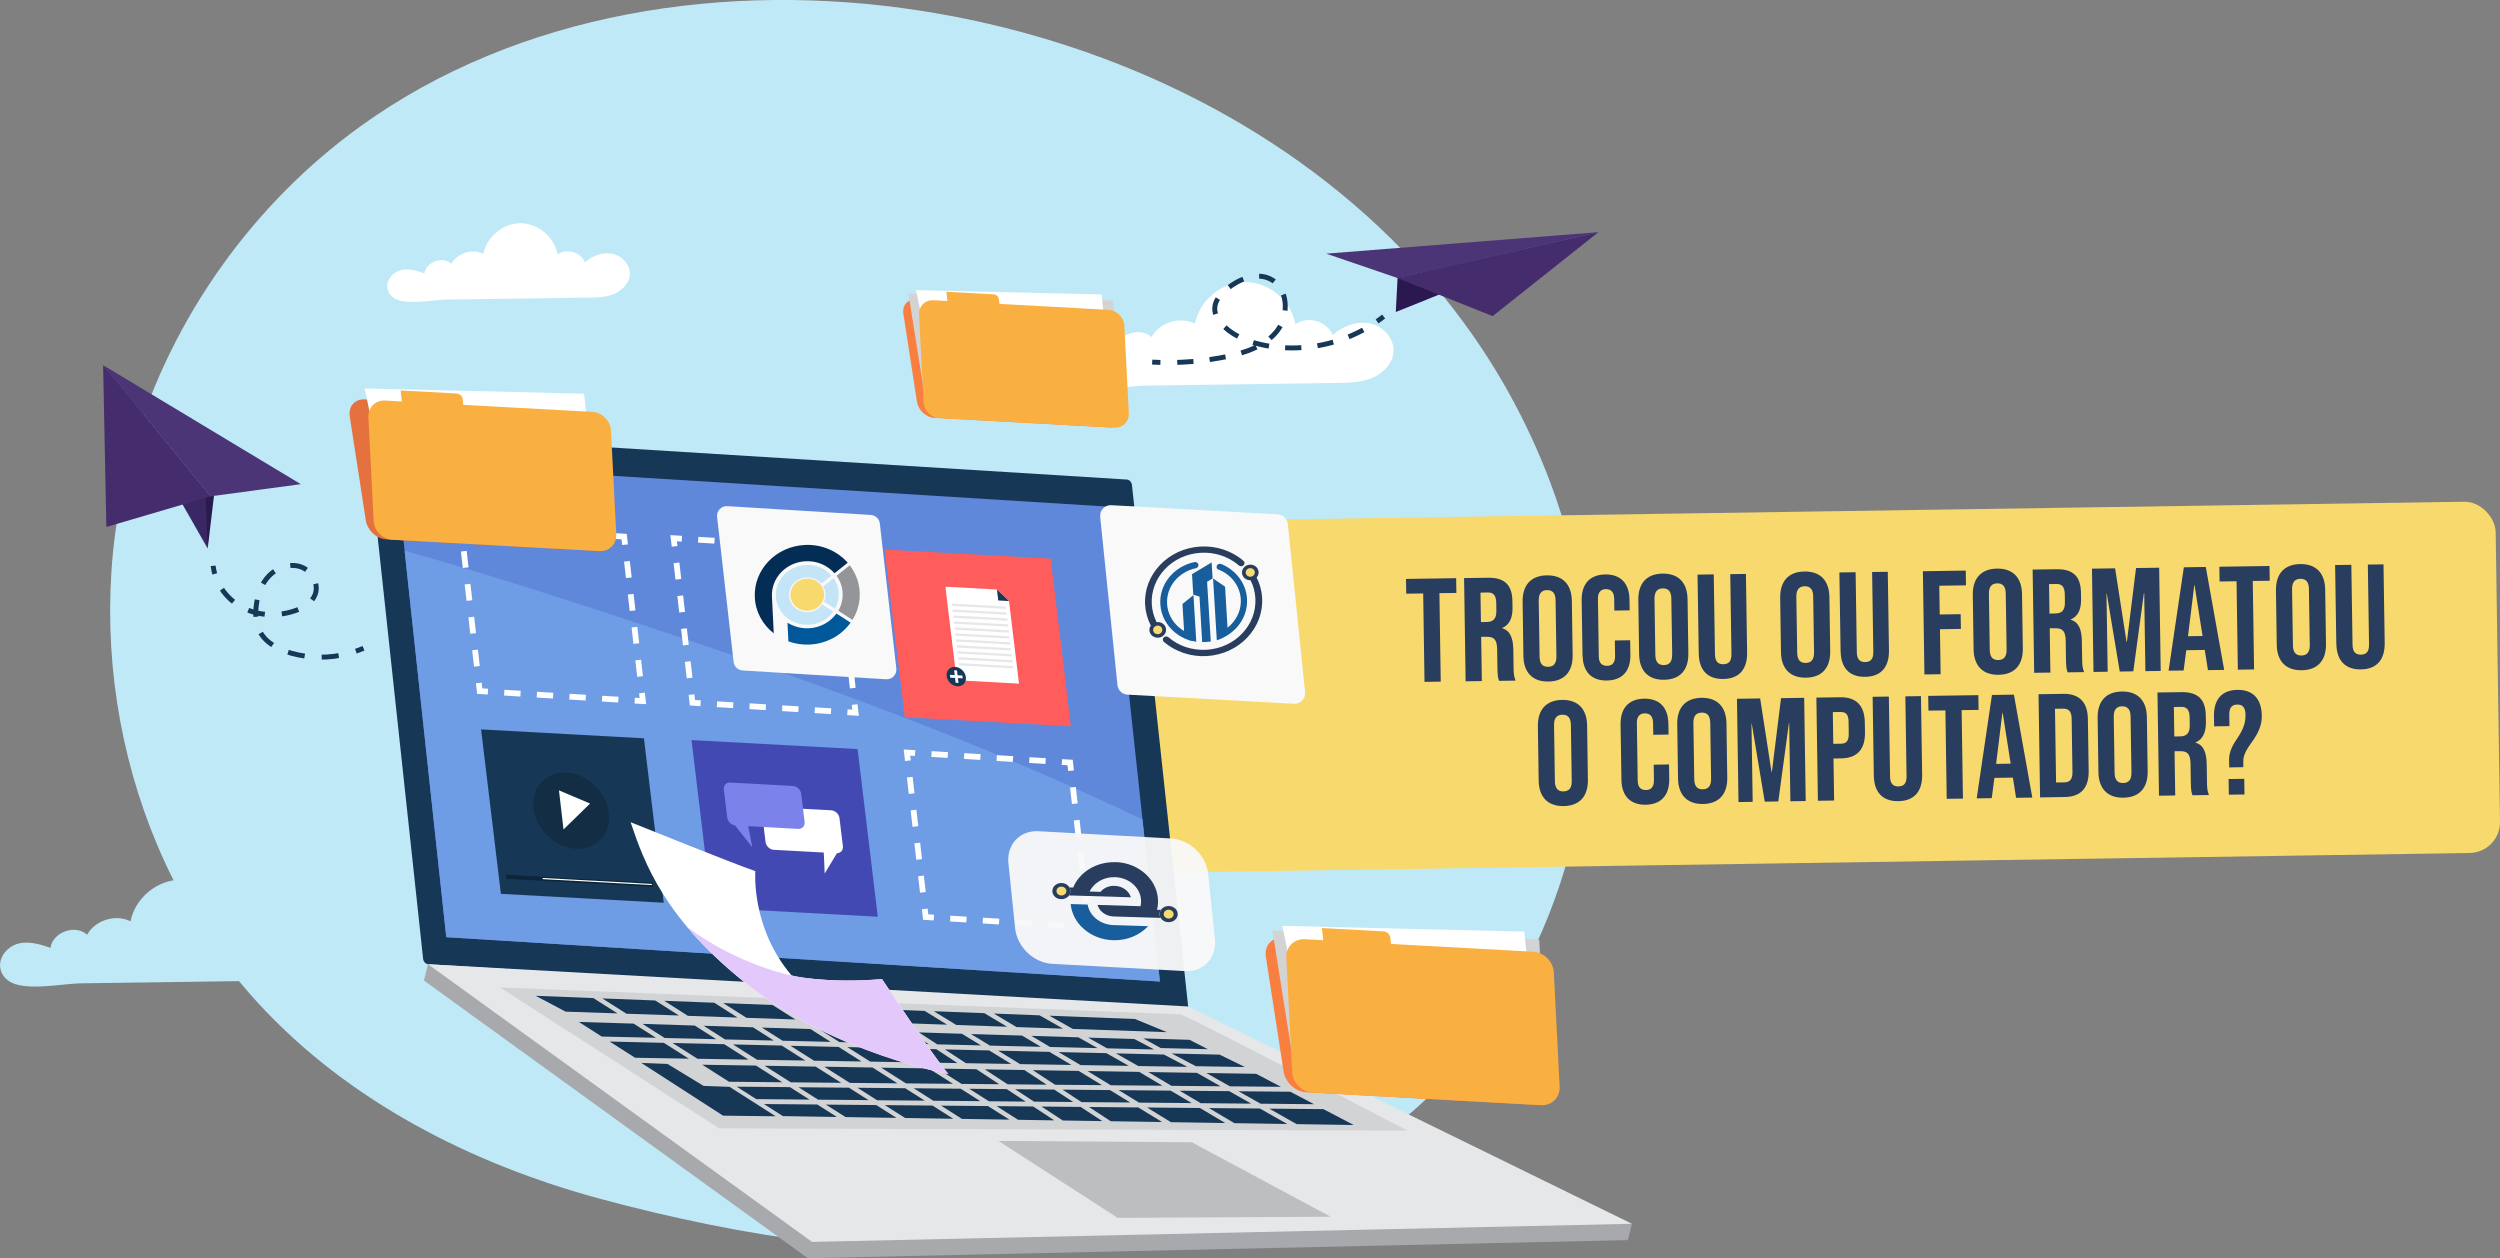 <?xml version="1.0" encoding="UTF-8"?>
<svg xmlns="http://www.w3.org/2000/svg" id="Layer_2" data-name="Layer 2" viewBox="0 0 440.77 221.83">
  <rect x="0" y="0" width="440.77" height="221.83" fill="#808080" stroke="none"/>
  <defs>
    <style>
      .cls-1, .cls-2, .cls-3, .cls-4, .cls-5, .cls-6, .cls-7 {
        fill-rule: evenodd;
      }

      .cls-1, .cls-8 {
        fill: #195e9c;
      }

      .cls-9 {
        fill: #7b83eb;
      }

      .cls-10 {
        stroke-dasharray: 2.88 2.88;
      }

      .cls-10, .cls-11, .cls-12, .cls-13, .cls-14, .cls-15, .cls-16, .cls-17, .cls-18, .cls-19, .cls-20 {
        fill: none;
        stroke-miterlimit: 10;
      }

      .cls-10, .cls-12, .cls-13, .cls-15, .cls-16, .cls-18, .cls-19, .cls-20 {
        stroke: #fff;
        stroke-width: 1.02px;
      }

      .cls-21 {
        fill: #4249b3;
      }

      .cls-22 {
        fill: #bfe9f7;
      }

      .cls-23 {
        fill: #f8d96d;
      }

      .cls-24 {
        fill: #ff5c5c;
      }

      .cls-25 {
        fill: #0c253a;
      }

      .cls-2 {
        fill: #939598;
      }

      .cls-26 {
        fill: #fff;
      }

      .cls-11, .cls-14, .cls-17 {
        stroke: #173756;
        stroke-width: .87px;
      }

      .cls-27 {
        fill: #452c6d;
      }

      .cls-3 {
        fill: #042d56;
      }

      .cls-12 {
        stroke-dasharray: 2.92 2.92;
      }

      .cls-4 {
        fill: #005799;
      }

      .cls-28 {
        fill: #392863;
      }

      .cls-29 {
        fill: #e3c8fc;
      }

      .cls-30, .cls-6 {
        fill: #293d5e;
      }

      .cls-31 {
        fill: #122d44;
      }

      .cls-13 {
        stroke-dasharray: 2.88 2.88;
      }

      .cls-32 {
        fill: #f9f9f9;
      }

      .cls-33 {
        fill: #173756;
      }

      .cls-34 {
        fill: #d3d3d3;
      }

      .cls-5 {
        fill: #f8da71;
      }

      .cls-35 {
        fill: #281c4c;
      }

      .cls-14 {
        stroke-dasharray: 3.01 3.01;
      }

      .cls-36 {
        fill: #d1d3d4;
      }

      .cls-37 {
        fill: #a7a9ac;
      }

      .cls-7 {
        fill: #c4e4f7;
      }

      .cls-38 {
        fill: #e6e7e8;
      }

      .cls-15 {
        stroke-dasharray: 2.92 2.92;
      }

      .cls-39 {
        opacity: .95;
      }

      .cls-16 {
        stroke-dasharray: 2.88 2.88;
      }

      .cls-17 {
        stroke-dasharray: 2.86 2.86;
      }

      .cls-40 {
        fill: #e5713e;
      }

      .cls-41 {
        fill: #5f88db;
      }

      .cls-42 {
        fill: #f97f40;
      }

      .cls-18 {
        stroke-dasharray: 2.92 2.92;
      }

      .cls-43 {
        fill: #4b3577;
      }

      .cls-19 {
        stroke-dasharray: 2.92 2.92;
      }

      .cls-44 {
        fill: #6e9ce5;
      }

      .cls-45 {
        fill: #2c1851;
      }

      .cls-46 {
        fill: #faaf41;
      }

      .cls-47 {
        fill: #bcbec0;
      }
    </style>
  </defs>
  <g id="BACKGROUND">
    <g>
      <path class="cls-22" d="M253.12,192.14c21.25-21.51,30.76-53.62,25.85-85.48-1.13-7.34-3-14.57-5.61-21.52-3.55-9.46-8.32-18.47-14.17-26.71-3.54-4.98-7.45-9.7-11.7-14.1C225.04,21.1,194.18,6.83,162.26,1.88c-34.07-5.28-70.77.23-98.73,20.4-18.85,13.6-33.06,33.52-39.79,55.77-10.2,33.76-2.11,72.78,21.73,98.76,15.91,17.34,37.74,28.46,60.46,34.58,24.83,6.69,51.27,10.71,77.02,8.86,24.86-1.79,52.21-9.94,70.16-28.11Z"></path>
      <g>
        <path class="cls-22" d="M47.99,172.9c2.12-.03,4.29-.07,6.25-.88,1.96-.81,3.67-2.56,3.78-4.68.12-2.36-1.9-4.48-4.21-4.94-2.31-.46-4.74.49-6.52,2.05-.95-2.45-4.45-3.46-6.56-1.88-.71-4.12-4.62-7.44-8.8-7.47-4.18-.03-8.14,3.23-8.91,7.34-2.64-1.33-6.23-.23-7.66,2.36-2.07-1.9-6.06-.47-6.46,2.31-1.57-.54-3.2-1.04-4.85-.9-3.47.3-5.67,4.4-2.54,6.72,2.63,1.94,9.6.49,12.58.44,11.3-.16,22.6-.31,33.9-.47Z"></path>
        <path class="cls-26" d="M235.66,67.52c2.12-.03,4.29-.07,6.25-.88,1.96-.81,3.67-2.56,3.78-4.68.12-2.36-1.9-4.48-4.21-4.94-2.31-.46-4.74.49-6.52,2.05-.95-2.45-4.45-3.46-6.56-1.88-.71-4.12-4.62-7.44-8.8-7.47s-8.14,3.23-8.91,7.34c-2.64-1.33-6.23-.23-7.66,2.36-2.07-1.9-6.06-.47-6.46,2.31-1.57-.54-3.2-1.04-4.85-.9-3.47.3-5.67,4.4-2.54,6.72,2.63,1.94,9.6.49,12.58.44,11.3-.16,22.6-.31,33.9-.47Z"></path>
        <path class="cls-26" d="M103.65,52.48c1.56-.02,3.16-.05,4.6-.65s2.71-1.89,2.79-3.45c.09-1.74-1.4-3.3-3.1-3.64s-3.5.36-4.8,1.51c-.7-1.81-3.28-2.55-4.84-1.39-.52-3.03-3.41-5.48-6.49-5.51-3.08-.02-6,2.38-6.57,5.41-1.94-.98-4.59-.17-5.65,1.74-1.52-1.4-4.47-.34-4.76,1.7-1.16-.4-2.36-.77-3.58-.66-2.56.22-4.18,3.25-1.87,4.95,1.94,1.43,7.07.36,9.27.33,8.33-.12,16.66-.23,24.99-.35Z"></path>
      </g>
    </g>
  </g>
  <g id="OBJECTS">
    <rect class="cls-23" x="192.88" y="90.24" width="247.52" height="61.94" rx="5.45" ry="5.45" transform="translate(-1.78 4.76) rotate(-.86)"></rect>
    <g>
      <g>
        <g>
          <polygon class="cls-28" points="18.18 64.38 37.1 87.51 36.62 96.71 18.18 64.38"></polygon>
          <polygon class="cls-35" points="36.62 96.71 37.73 87.4 36.25 87.57 36.62 96.71"></polygon>
          <polygon class="cls-27" points="18.18 64.38 18.75 92.91 37.1 87.51 18.18 64.38"></polygon>
          <polygon class="cls-43" points="18.18 64.38 53.03 85.36 37.1 87.51 18.18 64.38"></polygon>
        </g>
        <g>
          <path class="cls-11" d="M37.58,99.76c.05.48.15.95.28,1.42"></path>
          <path class="cls-14" d="M39.13,103.89c.95,1.4,2.27,2.56,3.78,3.32,2.84,1.43,6.29,1.49,9.28.4,1.39-.51,2.79-1.35,3.34-2.72.77-1.89-.5-4.21-2.41-4.92-1.91-.71-4.16.02-5.6,1.46-1.44,1.44-2.15,3.48-2.36,5.51-.15,1.45-.05,2.98.6,4.29,1.05,2.11,3.34,3.3,5.61,3.94,3.22.9,6.68.92,9.91.09"></path>
          <path class="cls-11" d="M62.74,114.81c.46-.16.91-.33,1.35-.52"></path>
        </g>
      </g>
      <g>
        <g>
          <polygon class="cls-45" points="246.4 49.02 246.09 55.01 277.4 42.42 246.4 49.02"></polygon>
          <polygon class="cls-27" points="281.81 40.93 246.25 48.97 263.16 55.74 281.81 40.93"></polygon>
          <polygon class="cls-43" points="281.81 40.93 233.82 44.72 246.4 49.02 281.81 40.93"></polygon>
        </g>
        <g>
          <path class="cls-11" d="M243.95,55.81c-.38.3-.77.59-1.16.86"></path>
          <path class="cls-17" d="M240.35,58.17c-5.17,2.8-11.31,3.83-17.11,2.77-2.7-.5-5.39-1.47-7.39-3.34-.93-.87-1.73-2.02-1.68-3.3.06-1.38,1.09-2.51,2.16-3.38,2.15-1.74,5.18-2.96,7.65-1.73,3.12,1.56,3.36,6.3,1.24,9.08-2.12,2.77-5.7,3.95-9.12,4.64-3.31.66-6.69,1-10.07,1.01"></path>
          <path class="cls-11" d="M204.59,63.9c-.48-.01-.96-.03-1.45-.06"></path>
        </g>
      </g>
      <g>
        <g>
          <path class="cls-37" d="M208.76,180.32l-127.65-7.09c-1.72-1.49-3.84-2.99-5.65-3.23l-.72,2.88,67.7,48.96,144.55-3.2-78.23-38.31Z"></path>
          <path class="cls-37" d="M287.72,215.76l-.72,2.88s-8.26-2.42-9.05-3.3c-.79-.87,9.77.42,9.77.42Z"></path>
          <g>
            <path class="cls-33" d="M208.81,178.29l-133.34-8.29c-.42-.03-.81-.45-.87-.94l-9.91-91.95c-.05-.49.25-.87.67-.85l133.34,8.29c.42.03.81.45.87.94l9.91,91.95c.05.49-.25.87-.67.85Z"></path>
            <polygon class="cls-41" points="204.51 173.05 78.68 165.23 69.66 81.5 195.49 89.33 204.51 173.05"></polygon>
            <path class="cls-44" d="M78.68,165.23l-7.35-68.14c12.89,3.65,25.68,7.71,38.34,11.88,31.12,10.25,62.24,21.39,91.75,35.51l3.08,28.57-125.83-7.82Z"></path>
            <g>
              <g>
                <polyline class="cls-20" points="84.42 120.41 84.58 121.85 86.03 121.94"></polyline>
                <line class="cls-13" x1="88.9" y1="122.12" x2="110.46" y2="123.44"></line>
                <polyline class="cls-20" points="111.9 123.53 113.35 123.61 113.18 122.18"></polyline>
                <line class="cls-18" x1="112.85" y1="119.27" x2="110.37" y2="97.5"></line>
                <polyline class="cls-20" points="110.2 96.04 110.04 94.61 108.6 94.52"></polyline>
                <line class="cls-10" x1="105.72" y1="94.34" x2="84.16" y2="93.02"></line>
                <polyline class="cls-20" points="82.72 92.93 81.27 92.84 81.44 94.28"></polyline>
                <line class="cls-19" x1="81.77" y1="97.18" x2="84.25" y2="118.96"></line>
              </g>
              <g>
                <polyline class="cls-20" points="163.04 160.25 163.21 161.69 164.65 161.77"></polyline>
                <line class="cls-16" x1="167.53" y1="161.95" x2="189.09" y2="163.27"></line>
                <polyline class="cls-20" points="190.53 163.36 191.97 163.45 191.81 162.01"></polyline>
                <line class="cls-15" x1="191.48" y1="159.11" x2="189" y2="137.33"></line>
                <polyline class="cls-20" points="188.83 135.88 188.67 134.44 187.22 134.35"></polyline>
                <line class="cls-10" x1="184.35" y1="134.18" x2="162.79" y2="132.85"></line>
                <polyline class="cls-20" points="161.35 132.77 159.9 132.68 160.07 134.12"></polyline>
                <line class="cls-12" x1="160.4" y1="137.02" x2="162.88" y2="158.8"></line>
              </g>
              <g>
                <polygon class="cls-33" points="88.31 157.59 117.02 159.16 113.53 130.17 84.82 128.6 88.31 157.59"></polygon>
                <g>
                  <polygon class="cls-25" points="89.26 154.94 115.16 156.36 115.08 155.64 89.17 154.23 89.26 154.94"></polygon>
                  <polygon class="cls-26" points="95.69 155 114.93 156.05 114.91 155.84 95.67 154.79 95.69 155"></polygon>
                </g>
                <path class="cls-31" d="M94.06,142.57c.45,3.71,3.78,6.87,7.45,7.07,3.67.2,6.28-2.64,5.84-6.35-.45-3.71-3.78-6.87-7.45-7.07s-6.28,2.64-5.84,6.35Z"></path>
                <polygon class="cls-26" points="101.69 143.96 104.03 141.67 101.29 140.51 98.55 139.35 98.95 142.8 99.35 146.24 101.69 143.96"></polygon>
              </g>
              <g>
                <polygon class="cls-21" points="125.48 160.04 154.76 161.63 151.2 132.07 121.92 130.48 125.48 160.04"></polygon>
                <g>
                  <g>
                    <path class="cls-26" d="M147.47,150.43l-11.04-.6c-.72-.04-1.37-.66-1.46-1.39l-.6-4.94c-.09-.72.43-1.28,1.14-1.24l11.04.6c.72.04,1.37.66,1.46,1.39l.6,4.94c.09.72-.43,1.28-1.14,1.24Z"></path>
                    <polygon class="cls-26" points="145.2 149.45 145.4 154.01 148.02 149.66 145.2 149.45"></polygon>
                  </g>
                  <g>
                    <path class="cls-9" d="M129.68,145.54l11.04.6c.72.04,1.23-.52,1.14-1.24l-.6-4.94c-.09-.72-.75-1.35-1.46-1.39l-11.04-.6c-.72-.04-1.23.52-1.14,1.24l.6,4.94c.09.72.75,1.35,1.46,1.39Z"></path>
                    <polygon class="cls-9" points="131.74 144.79 132.65 149.39 128.93 144.69 131.74 144.79"></polygon>
                  </g>
                </g>
              </g>
              <g>
                <polygon class="cls-24" points="159.53 126.46 188.8 128.05 185.24 98.49 155.96 96.89 159.53 126.46"></polygon>
                <g>
                  <path class="cls-26" d="M175.77,103.94c.52.5,1.4,1.35,2.13,2.03l1.76,14.56-10.99-.6-1.99-16.49,9.1.5Z"></path>
                  <path class="cls-33" d="M176,105.87l-.23-1.93c.72.69,1.6,1.53,2.13,2.03l-1.89-.1Z"></path>
                  <g>
                    <path class="cls-33" d="M166.9,119.2c.11.94.96,1.75,1.9,1.8.94.05,1.6-.67,1.49-1.62-.11-.94-.96-1.75-1.9-1.8-.94-.05-1.6.67-1.49,1.62Z"></path>
                    <g>
                      <polygon class="cls-26" points="168.49 120.38 168.99 120.41 168.72 118.2 168.22 118.17 168.49 120.38"></polygon>
                      <polygon class="cls-26" points="169.73 119.6 169.67 119.1 167.48 118.98 167.54 119.48 169.73 119.6"></polygon>
                    </g>
                  </g>
                  <polygon class="cls-38" points="167.82 106.82 177.39 107.34 177.34 106.93 167.77 106.41 167.82 106.82"></polygon>
                  <polygon class="cls-38" points="167.94 107.87 177.52 108.39 177.47 107.98 167.9 107.46 167.94 107.87"></polygon>
                  <polygon class="cls-38" points="168.07 108.92 177.65 109.44 177.6 109.03 168.02 108.51 168.07 108.92"></polygon>
                  <polygon class="cls-38" points="168.2 109.97 177.77 110.49 177.72 110.08 168.15 109.56 168.2 109.97"></polygon>
                  <polygon class="cls-38" points="168.32 111.02 177.9 111.54 177.85 111.13 168.28 110.61 168.32 111.02"></polygon>
                  <polygon class="cls-38" points="168.45 112.07 178.03 112.59 177.98 112.19 168.4 111.66 168.45 112.07"></polygon>
                  <polygon class="cls-38" points="168.58 113.12 178.15 113.64 178.1 113.24 168.53 112.71 168.58 113.12"></polygon>
                  <polygon class="cls-38" points="168.7 114.17 178.28 114.69 178.23 114.29 168.66 113.76 168.7 114.17"></polygon>
                  <polygon class="cls-38" points="168.83 115.22 178.41 115.74 178.36 115.34 168.78 114.81 168.83 115.22"></polygon>
                  <polygon class="cls-38" points="168.96 116.27 178.53 116.79 178.48 116.39 168.91 115.86 168.96 116.27"></polygon>
                  <polygon class="cls-38" points="169.08 117.32 178.66 117.84 178.61 117.44 169.04 116.91 169.08 117.32"></polygon>
                </g>
              </g>
            </g>
            <g>
              <polyline class="cls-20" points="121.92 122.46 122.08 123.9 123.53 123.99"></polyline>
              <line class="cls-10" x1="126.4" y1="124.16" x2="147.96" y2="125.48"></line>
              <polyline class="cls-20" points="149.4 125.57 150.85 125.66 150.68 124.22"></polyline>
              <line class="cls-18" x1="150.35" y1="121.32" x2="147.87" y2="99.54"></line>
              <polyline class="cls-20" points="147.7 98.09 147.54 96.65 146.09 96.56"></polyline>
              <line class="cls-10" x1="143.22" y1="96.39" x2="121.66" y2="95.07"></line>
              <polyline class="cls-20" points="120.22 94.98 118.77 94.89 118.94 96.33"></polyline>
              <line class="cls-18" x1="119.27" y1="99.23" x2="121.75" y2="121.01"></line>
            </g>
            <path class="cls-32" d="M130.93,118.21l25.3,1.55c1.06.07,1.92-.84,1.8-1.9l-2.91-25.56c-.09-.82-.77-1.46-1.59-1.51l-25.3-1.55c-1.06-.07-1.92.84-1.8,1.9l2.91,25.56c.09.82.77,1.46,1.59,1.51Z"></path>
          </g>
          <polygon class="cls-38" points="75.46 170 143.17 218.96 287.72 215.76 209.48 177.45 75.46 170"></polygon>
          <path class="cls-36" d="M88.17,174.1l119.99,4.75s-3.11-1.19,0,0c3.33,1.27,42.65,21.92,39.99,20.49l-121.36-.41-38.61-24.82Z"></path>
          <polygon class="cls-33" points="166.98 180.66 163.02 178.23 155.81 177.95 159.55 180.4 166.98 180.66"></polygon>
          <polygon class="cls-33" points="177.56 181.02 173.54 178.63 164.65 178.29 168.6 180.71 177.56 181.02"></polygon>
          <polygon class="cls-33" points="119.7 179.04 115.52 176.39 106.2 176.03 110.45 178.73 119.7 179.04"></polygon>
          <polygon class="cls-33" points="158.02 180.35 154.26 177.89 147.04 177.61 150.85 180.11 158.02 180.35"></polygon>
          <polygon class="cls-33" points="130.03 179.4 125.93 176.79 117.11 176.45 121.28 179.1 130.03 179.4"></polygon>
          <polygon class="cls-33" points="187.42 181.36 183.28 179.01 175.22 178.7 179.22 181.08 187.42 181.36"></polygon>
          <polygon class="cls-33" points="140.23 179.74 136.2 177.19 127.51 176.85 131.61 179.45 140.23 179.74"></polygon>
          <polygon class="cls-33" points="149.31 180.05 145.49 177.55 137.79 177.25 141.81 179.8 149.31 180.05"></polygon>
          <polygon class="cls-33" points="205.74 181.98 200.1 179.66 185.02 179.08 189.15 181.41 205.74 181.98"></polygon>
          <polygon class="cls-33" points="94.45 175.57 99.72 178.36 108.87 178.67 104.61 175.97 94.45 175.57"></polygon>
          <polygon class="cls-33" points="117.04 183.86 107.48 183.63 111.97 186.49 121.44 186.65 117.04 183.86"></polygon>
          <polygon class="cls-33" points="228.6 198.19 238.67 198.35 233.33 195.55 223.78 195.46 228.6 198.19"></polygon>
          <polygon class="cls-33" points="222.25 194.59 231.68 194.68 227.48 192.48 218.37 192.4 222.25 194.59"></polygon>
          <polygon class="cls-33" points="133.28 187.87 123.81 187.72 128.53 190.72 137.91 190.81 133.28 187.87"></polygon>
          <polygon class="cls-33" points="127.83 183.26 136.43 183.46 132.75 181.12 124.05 180.85 127.83 183.26"></polygon>
          <polygon class="cls-33" points="111.71 180.47 102.06 180.18 106.09 182.75 115.64 182.97 111.71 180.47"></polygon>
          <polygon class="cls-33" points="117.19 183.01 126.28 183.22 122.48 180.81 113.28 180.52 117.19 183.01"></polygon>
          <polygon class="cls-33" points="137.98 183.49 146.45 183.69 142.89 181.43 134.32 181.17 137.98 183.49"></polygon>
          <polygon class="cls-33" points="200.68 187.95 209.33 188.09 205.19 185.92 196.75 185.72 200.68 187.95"></polygon>
          <polygon class="cls-33" points="210.83 187.98 219.48 188.12 215.02 185.94 206.58 185.74 210.83 187.98"></polygon>
          <polygon class="cls-33" points="185.15 184.6 193.49 184.79 190.13 182.89 181.84 182.63 185.15 184.6"></polygon>
          <polygon class="cls-33" points="216.84 191.53 225.83 191.61 221.47 189.32 212.69 189.18 216.84 191.53"></polygon>
          <polygon class="cls-33" points="165.24 184.13 172.95 184.31 169.59 182.26 162.02 182.02 165.24 184.13"></polygon>
          <polygon class="cls-33" points="203.49 185.03 200 183.19 191.84 182.94 195.18 184.83 203.49 185.03"></polygon>
          <polygon class="cls-33" points="212.95 184.98 209.73 183.33 201.58 183.08 204.64 184.78 212.95 184.98"></polygon>
          <polygon class="cls-33" points="148 183.73 155.17 183.9 151.83 181.71 144.46 181.48 148 183.73"></polygon>
          <polygon class="cls-33" points="174.54 184.35 183.52 184.56 180.19 182.58 171.2 182.31 174.54 184.35"></polygon>
          <polygon class="cls-33" points="156.68 183.93 163.73 184.1 160.5 181.98 153.36 181.76 156.68 183.93"></polygon>
          <polygon class="cls-33" points="197.24 192.2 200.82 194.4 210.1 194.48 206.4 192.29 197.24 192.2"></polygon>
          <polygon class="cls-33" points="141.99 186.98 137.82 184.34 129.23 184.14 133.49 186.85 141.99 186.98"></polygon>
          <polygon class="cls-33" points="143.8 188.05 134.81 187.9 139.42 190.82 148.31 190.91 143.8 188.05"></polygon>
          <polygon class="cls-33" points="160.34 187.29 156.52 184.78 149.39 184.61 153.43 187.17 160.34 187.29"></polygon>
          <polygon class="cls-33" points="127.68 184.1 118.59 183.89 122.97 186.67 131.96 186.82 127.68 184.1"></polygon>
          <polygon class="cls-33" points="151.9 187.15 147.84 184.58 139.37 184.38 143.52 187.01 151.9 187.15"></polygon>
          <polygon class="cls-33" points="199.01 187.92 195.06 185.68 186.64 185.49 190.51 187.78 199.01 187.92"></polygon>
          <polygon class="cls-33" points="168.8 187.43 165.08 184.98 158.03 184.82 161.83 187.31 168.8 187.43"></polygon>
          <polygon class="cls-33" points="188.9 187.76 185.01 185.45 175.98 185.24 179.85 187.61 188.9 187.76"></polygon>
          <polygon class="cls-33" points="178.28 187.58 174.39 185.2 166.59 185.02 170.3 187.45 178.28 187.58"></polygon>
          <polygon class="cls-33" points="161.1 191.87 164.55 194.07 172.83 194.14 169.37 191.95 161.1 191.87"></polygon>
          <polygon class="cls-33" points="187.34 192.11 190.68 194.31 199.27 194.38 195.69 192.19 187.34 192.11"></polygon>
          <polygon class="cls-33" points="178.97 192.04 182.31 194.23 189.21 194.29 185.86 192.1 178.97 192.04"></polygon>
          <polygon class="cls-33" points="216.72 192.38 207.99 192.3 211.69 194.5 220.6 194.58 216.72 192.38"></polygon>
          <polygon class="cls-33" points="140.79 191.69 144.24 193.88 153.13 193.96 149.67 191.77 140.79 191.69"></polygon>
          <polygon class="cls-33" points="222.13 195.44 213.15 195.36 217.62 198.02 226.94 198.17 222.13 195.44"></polygon>
          <polygon class="cls-33" points="139.27 191.67 129.89 191.59 133.33 193.78 142.73 193.87 139.27 191.67"></polygon>
          <polygon class="cls-33" points="151.18 191.78 154.64 193.98 163.04 194.05 159.58 191.86 151.18 191.78"></polygon>
          <polygon class="cls-33" points="204.95 191.42 200.84 188.98 191.74 188.83 195.83 191.34 204.95 191.42"></polygon>
          <polygon class="cls-33" points="170.89 191.96 174.35 194.16 180.84 194.22 177.49 192.02 170.89 191.96"></polygon>
          <polygon class="cls-33" points="175.71 195.02 179.5 197.43 185.88 197.53 182.15 195.08 175.71 195.02"></polygon>
          <polygon class="cls-33" points="145.61 194.75 149.08 196.95 158.05 197.09 154.49 194.83 145.61 194.75"></polygon>
          <polygon class="cls-33" points="183.63 195.09 187.37 197.55 194.34 197.66 190.52 195.16 183.63 195.09"></polygon>
          <polygon class="cls-33" points="134.69 194.65 138.03 196.78 147.55 196.93 144.09 194.73 134.69 194.65"></polygon>
          <polygon class="cls-33" points="194.28 191.32 190.17 188.81 182.1 188.68 186.02 191.25 194.28 191.32"></polygon>
          <polygon class="cls-33" points="156 194.84 159.58 197.11 168.07 197.25 164.4 194.92 156 194.84"></polygon>
          <polygon class="cls-33" points="192 195.17 195.83 197.68 204.88 197.82 200.68 195.25 192 195.17"></polygon>
          <polygon class="cls-33" points="165.92 194.93 169.6 197.27 177.97 197.4 174.19 195.01 165.92 194.93"></polygon>
          <polygon class="cls-33" points="145.33 188.07 149.82 190.92 158.22 191 153.83 188.21 145.33 188.07"></polygon>
          <polygon class="cls-33" points="176.17 191.16 172.14 188.51 165.27 188.4 169.53 191.1 176.17 191.16"></polygon>
          <polygon class="cls-33" points="184.54 191.24 180.6 188.65 173.63 188.54 177.65 191.17 184.54 191.24"></polygon>
          <polygon class="cls-33" points="202.23 195.26 206.45 197.85 216.02 198 211.56 195.35 202.23 195.26"></polygon>
          <polygon class="cls-33" points="168.01 191.08 163.74 188.37 155.36 188.24 159.73 191.01 168.01 191.08"></polygon>
          <polygon class="cls-33" points="206.54 191.44 215.2 191.52 211.02 189.15 202.45 189.01 206.54 191.44"></polygon>
          <polygon class="cls-47" points="176.03 201.15 210.12 201.39 234.6 214.52 197.06 214.72 176.03 201.15"></polygon>
          <polygon class="cls-33" points="136.76 196.81 128.62 191.62 124.04 191.45 117.68 187.58 113.07 187.4 127.48 196.7 136.76 196.81"></polygon>
        </g>
        <g>
          <path class="cls-40" d="M104.65,97.1l-36.55-2c-1.71-.09-3.33-1.59-3.6-3.32l-2.84-18.39c-.27-1.73.92-3.07,2.63-2.98l36.55,2c1.71.09,3.33,1.59,3.6,3.32l2.84,18.39c.27,1.73-.92,3.07-2.63,2.98Z"></path>
          <polygon class="cls-26" points="103.49 74.33 102.98 69.41 64.3 68.49 66.86 80.78 103.49 74.33"></polygon>
          <path class="cls-46" d="M69.15,95.16l36.55,2c1.71.09,3.04-1.24,2.95-2.96l-.93-18.28c-.09-1.72-1.56-3.21-3.27-3.3l-36.55-2c-1.71-.09-3.04,1.24-2.95,2.96l.93,18.28c.09,1.72,1.56,3.21,3.27,3.3Z"></path>
          <path class="cls-46" d="M81.74,71.98l-.16-1.59c-.05-.53-.53-.99-1.05-1.01l-9.89-.54.28,2.71,10.82.43Z"></path>
        </g>
        <g class="cls-39">
          <path class="cls-32" d="M185.49,169.93l23.42,1.28c3.26.18,5.63-2.34,5.29-5.63l-1.18-11.47c-.34-3.29-3.26-6.1-6.52-6.28l-23.42-1.28c-3.26-.18-5.63,2.34-5.29,5.63l1.18,11.47c.34,3.29,3.26,6.1,6.52,6.28Z"></path>
        </g>
        <g>
          <path class="cls-26" d="M155.51,172.62s9.16,13.8,11.71,16.75c0,0-19.92-3.68-34.98-15.42-15.06-11.74-18.68-21.91-21.06-28.99,0,0,18.03,7.28,21.99,8.63,0,0-.8,9.96,6.41,18.41,0,0,5.89,1.46,15.92.63Z"></path>
          <path class="cls-29" d="M167.22,189.36s-19.92-3.68-34.98-15.42c-4.73-3.69-8.33-7.22-11.12-10.55,8.97,6.79,18.46,8.6,18.46,8.6,0,0,5.89,1.46,15.92.63,0,0,9.16,13.8,11.71,16.75Z"></path>
        </g>
        <path class="cls-32" d="M198.77,122.47l29.37,1.61c1.15.06,2.08-.91,1.96-2.05l-3.05-29.68c-.09-.91-.84-1.62-1.75-1.67l-29.37-1.61c-1.15-.06-2.08.91-1.96,2.05l3.05,29.68c.09.91.84,1.62,1.75,1.67Z"></path>
        <g>
          <path class="cls-42" d="M270.57,194.79l-40.29-2.21c-1.89-.1-3.67-1.75-3.97-3.66l-3.13-20.27c-.29-1.91,1.01-3.39,2.9-3.28l40.29,2.21c1.89.1,3.67,1.75,3.97,3.66l3.13,20.27c.29,1.91-1.01,3.39-2.9,3.28Z"></path>
          <polygon class="cls-34" points="271.61 170.16 271.38 165.65 224.33 164.04 227.89 186.39 271.61 170.16"></polygon>
          <polygon class="cls-26" points="269.29 169.68 268.73 164.25 226.08 163.24 228.91 176.8 269.29 169.68"></polygon>
          <path class="cls-46" d="M231.43,192.64l40.29,2.21c1.89.1,3.35-1.37,3.26-3.26l-1.03-20.15c-.1-1.9-1.72-3.54-3.61-3.64l-40.29-2.21c-1.89-.1-3.35,1.37-3.26,3.26l1.03,20.15c.1,1.9,1.72,3.54,3.61,3.64Z"></path>
          <path class="cls-46" d="M245.31,167.09l-.18-1.75c-.06-.59-.58-1.09-1.16-1.12l-10.9-.6.31,2.99,11.93.48Z"></path>
        </g>
        <g>
          <path class="cls-42" d="M195.64,75.36l-30.92-1.69c-1.45-.08-2.82-1.34-3.05-2.81l-2.4-15.56c-.23-1.47.77-2.6,2.22-2.52l30.92,1.69c1.45.08,2.82,1.34,3.05,2.81l2.4,15.56c.23,1.47-.77,2.6-2.22,2.52Z"></path>
          <polygon class="cls-34" points="196.44 56.46 196.27 52.99 160.16 51.76 162.89 68.92 196.44 56.46"></polygon>
          <polygon class="cls-26" points="194.66 56.09 194.23 51.92 161.5 51.15 163.67 61.55 194.66 56.09"></polygon>
          <path class="cls-46" d="M165.6,73.71l30.92,1.69c1.45.08,2.57-1.05,2.5-2.51l-.79-15.47c-.07-1.46-1.32-2.71-2.77-2.79l-30.92-1.69c-1.45-.08-2.57,1.05-2.5,2.51l.79,15.47c.07,1.46,1.32,2.71,2.77,2.79Z"></path>
          <path class="cls-46" d="M176.26,54.1l-.14-1.34c-.05-.45-.45-.83-.89-.86l-8.37-.46.24,2.3,9.16.37Z"></path>
        </g>
      </g>
      <g>
        <path class="cls-5" d="M204.06,110.07c.58-.03,1.07.38,1.11.92s-.41,1.01-.99,1.04-1.07-.37-1.1-.91.41-1.01.98-1.04Z"></path>
        <path class="cls-5" d="M220.38,99.94c.58-.03,1.07.38,1.1.92s-.41,1.01-.98,1.04-1.07-.38-1.11-.92.41-1.01.99-1.04Z"></path>
        <path class="cls-1" d="M210.17,101.22l3.45-2.07.17,2.83-.97.6.65,10.52c-.27.04-.55.07-.83.09-.23.01-.46.02-.69.01l-.47-8.01-1.1-.35-.22-3.64Z"></path>
        <path class="cls-30" d="M203.9,109.67c.14.28,0,.61-.29.74-.3.13-.65.01-.79-.27-.27-.54-.48-1.12-.64-1.71-.16-.59-.25-1.19-.29-1.79-.16-2.67.85-5.15,2.61-7.01,1.76-1.86,4.27-3.1,7.12-3.27,1.4-.08,2.79.1,4.09.53,1.29.43,2.5,1.1,3.52,1.99.24.21.25.56.03.78-.22.22-.6.24-.84.03-.91-.79-1.97-1.38-3.12-1.76-1.14-.38-2.38-.54-3.62-.47-2.52.15-4.75,1.24-6.3,2.89-1.56,1.65-2.45,3.85-2.31,6.21.03.54.12,1.08.26,1.59.14.51.33,1.02.57,1.51Z"></path>
        <path class="cls-30" d="M220.48,102.3c-.14-.28.02-.45.32-.58.3-.13.62-.18.75.1.28.56.51,1.14.67,1.74.16.6.27,1.21.3,1.83.16,2.67-.85,5.15-2.61,7.01-1.76,1.86-4.27,3.09-7.12,3.27-1.39.08-2.78-.1-4.07-.53-1.29-.43-2.49-1.09-3.52-1.97-.24-.21-.25-.56-.03-.78.22-.23.6-.24.83-.04.91.78,1.97,1.37,3.11,1.75,1.14.37,2.37.53,3.61.46,2.52-.15,4.75-1.24,6.3-2.89,1.56-1.65,2.45-3.84,2.31-6.21-.03-.55-.12-1.1-.26-1.62-.14-.53-.34-1.05-.59-1.54Z"></path>
        <path class="cls-8" d="M210.88,113.12h-.04s-.04-.01-.04-.01h-.04s-.03-.01-.03-.01h-.05s-.02-.01-.02-.01h0s0,0,0,0h-.05s0-.01,0-.01h0s-.05-.01-.05-.01h-.03s-.04-.01-.04-.01h-.01s0,0,0,0h0s-.05,0-.05,0h0s0,0,0,0h0s-.08-.02-.12-.03h0s0,0,0,0h-.04s-.02-.01-.02-.01h0s-.04-.01-.04-.01h-.02s-.01,0-.01,0h-.04s0,0,0,0h-.03s-.03-.01-.03-.01h-.04s-.03-.02-.03-.02h-.03s0,0,0,0h-.04s-.03-.02-.03-.02h-.03c-.07-.03-.15-.05-.22-.08h-.03c-.93-.32-1.77-.79-2.5-1.39-1.46-1.21-2.43-2.96-2.55-4.93-.11-1.76.47-3.43,1.54-4.75,1.07-1.33,2.62-2.31,4.46-2.71.32-.07.64.12.71.42.07.3-.13.59-.45.66-1.55.33-2.86,1.17-3.77,2.29-.9,1.12-1.39,2.53-1.3,4.02.1,1.67.92,3.14,2.15,4.17.26.22.55.42.85.59l-.29-4.76,1.94-1.57.43,7.12.07,1.14Z"></path>
        <path class="cls-8" d="M214.84,100.46c-.3-.12-.43-.45-.3-.73.13-.28.48-.41.78-.29,1.31.54,2.4,1.4,3.19,2.46.79,1.06,1.27,2.33,1.35,3.67.12,1.98-.63,3.82-1.94,5.2-.61.64-1.33,1.18-2.15,1.59l-.03.02-.03.02h-.03s-.06.04-.09.06h-.03s-.03.03-.03.03h-.03s0,.02,0,.02h-.02s-.03.02-.03.02h-.02s0,.01,0,.01h-.03s0,.02,0,.02h-.03s-.01.01-.01.01l-.05.02h0s-.03.02-.03.02h-.03s-.03.03-.03.03h0s-.03.01-.03.01h0s-.06.03-.09.03h-.03s-.02.02-.02.02h0s-.03.02-.03.02h-.02s-.01.01-.01.01h-.03s-.01.02-.01.02h-.05s-.02.02-.02.02h-.02s-.07.03-.1.04h-.01s-.02,0-.02,0h-.03s0,.01,0,.01h0s-.05.02-.05.02h0s0,0,0,0h0s-.05.02-.05.02h0s0,0,0,0l-.06.02-.07-1.15-.59-9.75,2.12,1.46.43,7.23c.25-.2.48-.41.7-.64,1.1-1.17,1.74-2.73,1.64-4.4-.07-1.14-.47-2.2-1.14-3.1-.66-.9-1.59-1.62-2.7-2.08Z"></path>
        <path class="cls-6" d="M220.35,99.55c.81-.05,1.5.52,1.55,1.29s-.58,1.41-1.38,1.46-1.51-.53-1.55-1.29.58-1.41,1.39-1.46ZM220.39,100.17c.44-.03.83.29.85.71s-.32.78-.76.8-.83-.29-.85-.71.32-.78.76-.8Z"></path>
        <path class="cls-6" d="M204.04,109.68c.81-.05,1.51.52,1.55,1.29s-.58,1.41-1.39,1.46-1.5-.53-1.55-1.29.58-1.41,1.38-1.46ZM204.07,110.3c.45-.03.83.29.85.71s-.32.78-.76.8-.83-.29-.85-.71.32-.78.76-.81Z"></path>
      </g>
      <g id="Camada_1">
        <path class="cls-5" d="M187.17,156.09c.63.02,1.13.49,1.11,1.04s-.54.99-1.17.97-1.12-.49-1.1-1.04c0-.56.53-.99,1.16-.98Z"></path>
        <path class="cls-1" d="M202.42,163.29c-1.46,1.58-3.69,2.55-6.17,2.48-3.97-.12-7.16-2.91-7.48-6.38l2.99.09c.34,1.99,2.23,3.55,4.55,3.62h0s6.1.19,6.1.19Z"></path>
        <path class="cls-6" d="M196.67,151.99c4.26.13,7.62,3.32,7.5,7.13-.01.44-.07.87-.18,1.28l.68.02c-.14.21-.22.44-.23.7s.07.51.19.71l-4.64-.14-3.36-.1c-.33-.01-.66-.03-.97-.1-1.06-.25-1.89-1.01-2.16-1.95l6.15.19,1.43.04c.05-.24.09-.49.1-.75.07-2.34-1.99-4.29-4.6-4.37-2-.06-3.73.99-4.48,2.53l1.92.06c.57-.68,1.48-1.1,2.51-1.06,1.38.04,2.51.89,2.85,2.02l-10.19-.31h-.37s-.33-.02-.33-.02c.14-.21.22-.44.23-.7s-.07-.51-.19-.71l.68.02c1.11-2.7,4.06-4.58,7.46-4.47Z"></path>
        <path class="cls-5" d="M206.08,160.15c.63.02,1.12.49,1.1,1.04s-.54,1-1.16.98-1.12-.49-1.1-1.05c0-.55.53-.99,1.16-.98Z"></path>
        <path class="cls-6" d="M206.09,159.74c.88.03,1.58.68,1.55,1.47s-.75,1.4-1.64,1.38-1.58-.68-1.55-1.47.75-1.4,1.64-1.38ZM206.07,160.39c.48.01.86.38.85.81s-.42.77-.9.75-.86-.38-.85-.81.42-.77.9-.75Z"></path>
        <path class="cls-6" d="M187.18,155.68c.88.03,1.58.68,1.55,1.47s-.75,1.4-1.64,1.38-1.58-.68-1.55-1.47c.02-.79.75-1.4,1.64-1.38ZM187.16,156.32c.48.01.86.38.85.81s-.42.77-.9.75-.86-.38-.85-.81.42-.77.9-.75Z"></path>
      </g>
      <g id="Camada_1-2" data-name="Camada 1">
        <path class="cls-7" d="M142.08,99.6c1.81-.09,3.45.65,4.52,1.88l-1.8,1.43c-.62-.71-1.58-1.15-2.63-1.09-1.77.09-3.15,1.52-3.06,3.21s1.59,2.98,3.36,2.89c1.05-.05,1.96-.58,2.51-1.34l1.93,1.25c-.95,1.32-2.51,2.22-4.32,2.31-3.06.15-5.66-2.09-5.8-4.99s2.22-5.38,5.28-5.53Z"></path>
        <path class="cls-7" d="M146.96,101.93c.54.76.87,1.67.91,2.66s-.19,1.92-.65,2.74l-1.95-1.26c.19-.42.29-.88.26-1.36s-.16-.93-.39-1.33c0,0,1.82-1.45,1.82-1.45Z"></path>
        <path class="cls-4" d="M149.97,109.78c-1.58,2.21-4.2,3.71-7.22,3.86-1.32.06-2.59-.14-3.75-.56l-.16-3.3c1.07.68,2.38,1.05,3.77.99,2.03-.1,3.8-1.12,4.86-2.6l2.5,1.61h0Z"></path>
        <path class="cls-3" d="M141.9,96.08c3.02-.15,5.77,1.1,7.56,3.14l-2.33,1.85c-1.21-1.38-3.06-2.22-5.09-2.12-3.44.17-6.09,2.95-5.94,6.22l.32,6.5c-1.94-1.52-3.22-3.77-3.34-6.35-.24-4.85,3.71-8.99,8.82-9.24Z"></path>
        <path class="cls-2" d="M149.82,99.66c1.46,1.91,2.11,4.38,1.59,6.88-.21,1-.59,1.93-1.11,2.76l-2.5-1.62c.3-.52.52-1.09.65-1.69.34-1.62-.05-3.22-.95-4.48l2.33-1.86h0Z"></path>
        <ellipse class="cls-23" cx="142.33" cy="104.86" rx="2.98" ry="2.83" transform="translate(-4.95 7.07) rotate(-2.8)"></ellipse>
      </g>
    </g>
    <g>
      <path class="cls-30" d="M250.92,104.63l-2.99.04-.04-2.6,8.84-.13.04,2.6-2.99.04.23,15.6-2.86.04-.23-15.6Z"></path>
      <path class="cls-30" d="M258.11,101.92l4.24-.06c2.96-.04,4.26,1.31,4.3,4.12l.02,1.12c.03,1.87-.55,3.08-1.82,3.62v.05c1.44.42,1.93,1.77,1.96,3.82l.05,3.2c.01.88.05,1.53.35,2.21l-2.91.04c-.16-.47-.27-.75-.29-2.23l-.05-3.33c-.03-1.69-.53-2.23-1.83-2.21h-.99s.12,7.81.12,7.81l-2.86.04-.27-18.2ZM262.13,109.66c1.07-.02,1.71-.49,1.69-1.95l-.02-1.4c-.02-1.3-.47-1.87-1.48-1.85l-1.3.02.08,5.2,1.04-.02Z"></path>
      <path class="cls-30" d="M268.59,115.65l-.14-9.57c-.04-2.91,1.46-4.6,4.27-4.64,2.81-.04,4.37,1.6,4.41,4.51l.14,9.57c.04,2.91-1.46,4.6-4.27,4.64-2.81.04-4.37-1.6-4.41-4.51ZM274.41,115.74l-.15-9.93c-.02-1.3-.6-1.79-1.51-1.77-.91.01-1.47.52-1.46,1.82l.15,9.93c.02,1.3.6,1.79,1.51,1.77.91-.01,1.47-.52,1.46-1.82Z"></path>
      <path class="cls-30" d="M279.01,115.6l-.15-9.78c-.04-2.81,1.39-4.49,4.15-4.54,2.75-.04,4.24,1.6,4.28,4.41l.03,1.92-2.7.04-.03-2.11c-.02-1.2-.6-1.68-1.46-1.67-.86.01-1.42.52-1.4,1.71l.15,10.17c.02,1.2.6,1.65,1.46,1.64.86-.01,1.42-.49,1.41-1.69l-.04-2.78,2.7-.04.04,2.57c.04,2.81-1.39,4.49-4.14,4.53-2.76.04-4.24-1.6-4.28-4.41Z"></path>
      <path class="cls-30" d="M288.99,115.34l-.14-9.57c-.04-2.91,1.46-4.6,4.27-4.64,2.81-.04,4.37,1.6,4.41,4.51l.14,9.57c.04,2.91-1.46,4.6-4.27,4.64-2.81.04-4.37-1.6-4.41-4.51ZM294.82,115.44l-.15-9.93c-.02-1.3-.6-1.79-1.51-1.77-.91.01-1.47.52-1.46,1.82l.15,9.93c.02,1.3.6,1.79,1.51,1.77.91-.01,1.47-.52,1.45-1.82Z"></path>
      <path class="cls-30" d="M299.5,115.19l-.21-13.88,2.86-.04.21,14.09c.02,1.3.57,1.76,1.48,1.75.91-.01,1.45-.49,1.43-1.79l-.21-14.09,2.76-.04.21,13.88c.04,2.91-1.39,4.6-4.2,4.64s-4.29-1.6-4.33-4.51Z"></path>
      <path class="cls-30" d="M314,114.97l-.14-9.57c-.04-2.91,1.46-4.6,4.27-4.64,2.81-.04,4.37,1.6,4.41,4.51l.14,9.57c.04,2.91-1.46,4.6-4.27,4.64-2.81.04-4.37-1.6-4.41-4.51ZM319.83,115.06l-.15-9.93c-.02-1.3-.6-1.79-1.51-1.77s-1.47.52-1.46,1.82l.15,9.93c.02,1.3.6,1.79,1.51,1.77s1.47-.52,1.46-1.82Z"></path>
      <path class="cls-30" d="M324.51,114.81l-.21-13.88,2.86-.04.21,14.09c.02,1.3.57,1.76,1.48,1.75.91-.01,1.45-.49,1.43-1.79l-.21-14.09,2.76-.04.21,13.88c.04,2.91-1.39,4.6-4.19,4.64-2.81.04-4.29-1.6-4.33-4.51Z"></path>
      <path class="cls-30" d="M339.01,100.71l7.57-.11.04,2.6-4.71.07.08,5.07,3.69-.06.04,2.6-3.69.06.12,7.93-2.86.04-.27-18.2Z"></path>
      <path class="cls-30" d="M347.96,114.46l-.14-9.57c-.04-2.91,1.46-4.6,4.27-4.64s4.37,1.6,4.41,4.51l.14,9.57c.04,2.91-1.46,4.6-4.27,4.64s-4.37-1.6-4.41-4.51ZM353.78,114.55l-.15-9.93c-.02-1.3-.6-1.79-1.51-1.77s-1.47.52-1.46,1.82l.15,9.93c.02,1.3.6,1.79,1.51,1.77s1.47-.52,1.46-1.82Z"></path>
      <path class="cls-30" d="M358.35,100.42l4.24-.06c2.96-.04,4.26,1.31,4.3,4.12l.02,1.12c.03,1.87-.55,3.08-1.82,3.62v.05c1.44.42,1.93,1.77,1.96,3.82l.05,3.2c.01.88.05,1.53.35,2.21l-2.91.04c-.16-.47-.27-.75-.29-2.23l-.05-3.33c-.03-1.69-.53-2.23-1.83-2.21h-.99s.12,7.81.12,7.81l-2.86.04-.27-18.2ZM362.37,108.16c1.07-.02,1.71-.49,1.69-1.95l-.02-1.4c-.02-1.3-.47-1.87-1.48-1.85l-1.3.02.08,5.2,1.04-.02Z"></path>
      <path class="cls-30" d="M368.83,100.26l4.08-.06,2.02,13h.05s1.62-13.05,1.62-13.05l4.08-.06.27,18.2-2.7.04-.21-13.78h-.05s-1.87,13.81-1.87,13.81l-2.39.04-2.29-13.75h-.05s.21,13.78.21,13.78l-2.5.04-.27-18.2Z"></path>
      <path class="cls-30" d="M385.03,100.02l3.87-.06,3.24,18.15-2.86.04-.57-3.61v.05s-3.25.05-3.25.05l-.47,3.57-2.65.04,2.69-18.24ZM388.33,112.14l-1.41-8.98h-.05s-1.11,9.01-1.11,9.01l2.57-.04Z"></path>
      <path class="cls-30" d="M394.32,102.48l-2.99.04-.04-2.6,8.84-.13.04,2.6-2.99.04.23,15.6-2.86.04-.23-15.6Z"></path>
      <path class="cls-30" d="M401.41,113.66l-.14-9.57c-.04-2.91,1.46-4.6,4.27-4.64,2.81-.04,4.37,1.6,4.41,4.51l.14,9.57c.04,2.91-1.46,4.6-4.27,4.64-2.81.04-4.37-1.6-4.41-4.51ZM407.23,113.75l-.15-9.93c-.02-1.3-.6-1.79-1.51-1.77s-1.47.52-1.46,1.82l.15,9.93c.02,1.3.6,1.79,1.51,1.77s1.47-.52,1.46-1.82Z"></path>
      <path class="cls-30" d="M411.91,113.5l-.21-13.88,2.86-.04.21,14.09c.02,1.3.57,1.76,1.48,1.75.91-.01,1.45-.49,1.43-1.79l-.21-14.09,2.76-.04.21,13.88c.04,2.91-1.39,4.6-4.19,4.64s-4.29-1.6-4.33-4.51Z"></path>
      <path class="cls-30" d="M271.28,137.61l-.14-9.57c-.04-2.91,1.47-4.6,4.27-4.64,2.81-.04,4.37,1.6,4.41,4.51l.14,9.57c.04,2.91-1.47,4.6-4.27,4.64-2.81.04-4.37-1.6-4.41-4.51ZM277.11,137.71l-.15-9.93c-.02-1.3-.6-1.79-1.51-1.77s-1.48.52-1.46,1.82l.15,9.93c.02,1.3.6,1.79,1.51,1.77s1.48-.52,1.46-1.82Z"></path>
      <path class="cls-30" d="M285.87,137.5l-.15-9.78c-.04-2.81,1.39-4.49,4.15-4.54,2.76-.04,4.24,1.6,4.28,4.41l.03,1.92-2.7.04-.03-2.11c-.02-1.2-.6-1.68-1.46-1.67-.86.01-1.42.52-1.4,1.71l.15,10.17c.02,1.2.6,1.65,1.45,1.64.86-.01,1.42-.49,1.41-1.69l-.04-2.78,2.7-.04.04,2.57c.04,2.81-1.39,4.49-4.15,4.53-2.76.04-4.24-1.6-4.28-4.41Z"></path>
      <path class="cls-30" d="M295.85,137.24l-.14-9.57c-.04-2.91,1.46-4.6,4.27-4.64s4.37,1.6,4.41,4.51l.14,9.57c.04,2.91-1.46,4.6-4.27,4.64s-4.37-1.6-4.41-4.51ZM301.68,137.34l-.15-9.93c-.02-1.3-.6-1.79-1.51-1.77s-1.48.52-1.46,1.82l.15,9.93c.02,1.3.6,1.79,1.51,1.77s1.48-.52,1.46-1.82Z"></path>
      <path class="cls-30" d="M306.25,123.2l4.08-.06,2.01,13h.05s1.62-13.05,1.62-13.05l4.08-.06.27,18.2-2.7.04-.21-13.78h-.05s-1.87,13.81-1.87,13.81l-2.39.04-2.29-13.75h-.05s.21,13.78.21,13.78l-2.5.04-.27-18.2Z"></path>
      <path class="cls-30" d="M320.24,122.99l4.21-.06c2.86-.04,4.29,1.52,4.33,4.43l.03,1.79c.04,2.91-1.34,4.52-4.2,4.56l-1.35.02.11,7.41-2.86.04-.27-18.2ZM324.57,131.12c.91-.01,1.4-.44,1.38-1.74l-.03-2.16c-.02-1.3-.52-1.71-1.43-1.69l-1.35.02.08,5.59,1.35-.02Z"></path>
      <path class="cls-30" d="M330.37,136.73l-.21-13.88,2.86-.04.21,14.09c.02,1.3.57,1.76,1.48,1.75s1.45-.49,1.43-1.79l-.21-14.09,2.75-.04.21,13.88c.04,2.91-1.39,4.6-4.19,4.64-2.81.04-4.29-1.6-4.33-4.51Z"></path>
      <path class="cls-30" d="M342.99,125.25l-2.99.04-.04-2.6,8.84-.13.04,2.6-2.99.04.23,15.6-2.86.04-.23-15.6Z"></path>
      <path class="cls-30" d="M351.2,122.53l3.87-.06,3.24,18.15-2.86.04-.57-3.61v.05s-3.25.05-3.25.05l-.47,3.57-2.65.04,2.69-18.24ZM354.5,134.65l-1.41-8.98h-.05s-1.11,9.01-1.11,9.01l2.57-.04Z"></path>
      <path class="cls-30" d="M359.41,122.4l4.37-.07c2.86-.04,4.29,1.52,4.33,4.43l.14,9.2c.04,2.91-1.34,4.52-4.2,4.56l-4.37.07-.27-18.2ZM363.96,137.94c.91-.01,1.45-.49,1.43-1.79l-.14-9.46c-.02-1.3-.57-1.76-1.48-1.75l-1.46.02.19,13,1.46-.02Z"></path>
      <path class="cls-30" d="M369.97,136.13l-.14-9.57c-.04-2.91,1.46-4.6,4.27-4.64,2.81-.04,4.37,1.6,4.41,4.51l.14,9.57c.04,2.91-1.46,4.6-4.27,4.64-2.81.04-4.37-1.6-4.41-4.51ZM375.79,136.23l-.15-9.93c-.02-1.3-.6-1.79-1.51-1.77-.91.01-1.47.52-1.46,1.82l.15,9.93c.02,1.3.6,1.79,1.51,1.77.91-.01,1.48-.52,1.46-1.82Z"></path>
      <path class="cls-30" d="M380.36,122.09l4.24-.06c2.96-.04,4.26,1.31,4.3,4.12l.02,1.12c.03,1.87-.55,3.08-1.82,3.62v.05c1.44.42,1.93,1.77,1.96,3.82l.05,3.2c.01.88.05,1.53.35,2.21l-2.91.04c-.16-.47-.27-.75-.29-2.23l-.05-3.33c-.03-1.69-.53-2.23-1.83-2.21h-.99s.12,7.81.12,7.81l-2.86.04-.27-18.2ZM384.38,129.83c1.07-.02,1.71-.49,1.69-1.95l-.02-1.4c-.02-1.3-.47-1.87-1.48-1.85l-1.3.02.08,5.2,1.04-.02Z"></path>
      <path class="cls-30" d="M393,134.2c-.02-1.2.25-2.27,1.35-3.87,1.25-1.84,1.57-2.96,1.55-4.34-.02-1.3-.55-1.79-1.46-1.77-.91.01-1.42.52-1.4,1.82l.03,1.98-2.7.04-.03-1.79c-.04-2.91,1.34-4.6,4.12-4.64,2.78-.04,4.26,1.6,4.31,4.51.02,1.59-.45,2.92-1.83,4.81-1.1,1.52-1.45,2.41-1.43,3.32v.99s-2.48.04-2.48.04l-.02-1.09ZM392.92,137.35l2.76-.04.04,2.76-2.76.04-.04-2.76Z"></path>
    </g>
  </g>
</svg>
